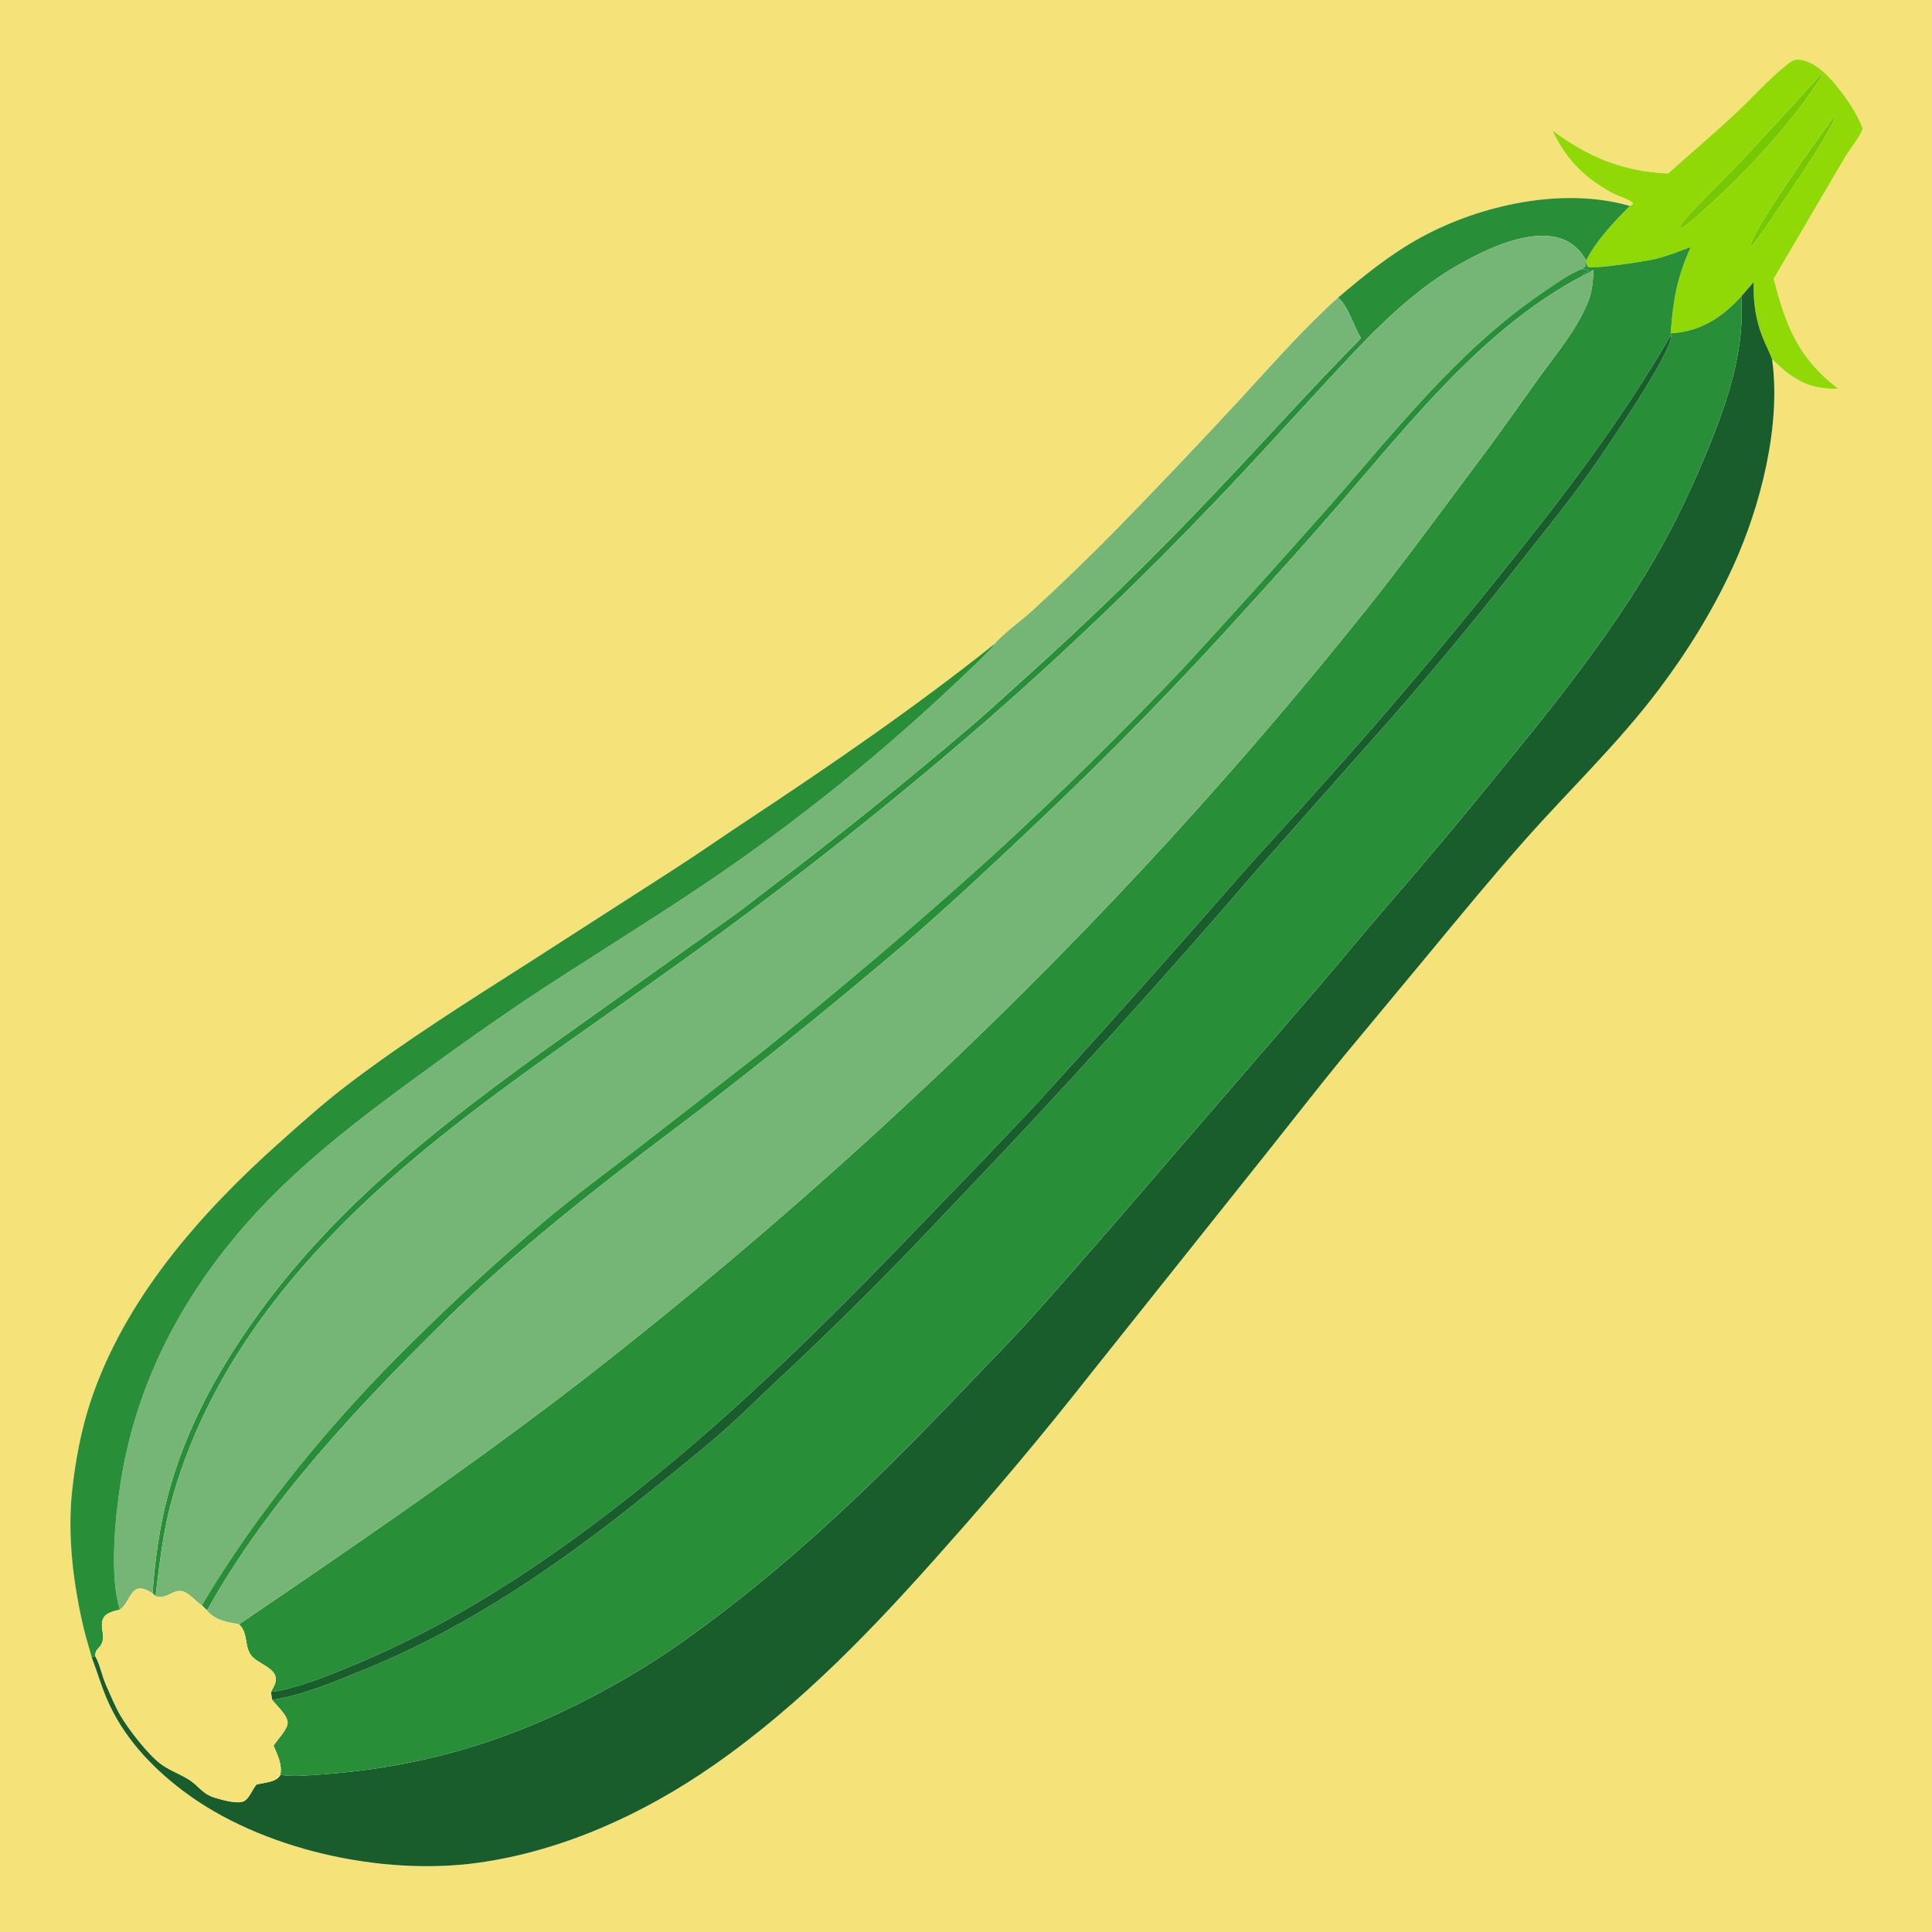 <?xml version="1.0" encoding="utf-8" ?>
<svg xmlns="http://www.w3.org/2000/svg" xmlns:xlink="http://www.w3.org/1999/xlink" width="1024" height="1024">
	<path fill="#F5E37A" d="M0 0L1024 0L1024 1024L0 1024L0 0ZM863.867 109.163C828.508 98.878 784.598 108.566 752.915 125.941C736.962 134.689 723.031 145.984 709.21 157.733C691.265 173.818 675.72 191.644 659.406 209.323C637.49 233.069 615.248 256.511 592.685 279.643C577.914 294.689 562.757 309.349 547.227 323.61C541.996 328.432 531.185 336.256 527.318 341.174C484.81 375.053 440.045 405.726 394.725 435.687C382.026 444.082 369.545 452.858 356.729 461.064L278.673 511.249C246.693 531.606 214.576 551.88 184.365 574.838C171.83 584.364 160.045 594.958 148.296 605.426C106.141 642.985 65.99 688.512 47.938 742.998C43.016 757.853 39.966 774.222 38.268 789.756C35.629 813.907 38.829 839.666 44.407 863.215C45.631 868.382 47.28 873.377 48.633 878.496C51.416 885.708 53.534 893.122 56.561 900.257C65.002 920.155 79.74 936.078 96.799 949.018C138.163 980.397 202.376 994.425 253.51 987.296C298.259 981.057 341.122 961.447 378.04 935.774C424.899 903.188 463.865 862.209 501.446 819.631C527.74 790.14 553.121 759.846 577.552 728.794L672.675 609.449C685.862 592.91 698.791 576.21 712.206 559.846L756.34 506.688C773.472 486.027 790.443 465.295 808.255 445.21C831.879 418.572 857.784 393.884 879.244 365.409C894.471 345.206 908.101 323.164 918.63 300.12C933.123 268.399 944.162 225.333 939.238 190.395C939.932 190.967 940.559 191.609 941.209 192.229C951.557 202.1 959.883 206.35 974.26 206.037C953.045 189.669 946.546 172.845 940.108 147.69L977.588 83.868C980.658 78.532 984.96 73.906 987.325 68.192C984.082 59.974 979.097 52.468 973.519 45.654C968.471 39.488 961.401 32.093 952.942 31.558C950.279 31.389 947.789 33.705 945.837 35.297C936.956 42.543 929.268 51.278 920.927 59.128C908.968 70.383 896.377 80.974 884.17 91.962C860.339 90.869 841.675 83.342 822.872 69.131C829.712 84.116 839.658 94.171 854.135 102.097C857.769 104.086 861.954 104.91 865.367 107.371L865.46 108.129L863.867 109.163Z"/>
	<path fill="#90D907" d="M863.867 109.163L865.46 108.129L865.367 107.371C861.954 104.91 857.769 104.086 854.135 102.097C839.658 94.171 829.712 84.116 822.872 69.131C841.675 83.342 860.339 90.869 884.17 91.962C896.377 80.974 908.968 70.383 920.927 59.128C929.268 51.278 936.956 42.543 945.837 35.297C947.789 33.705 950.279 31.389 952.942 31.558C961.401 32.093 968.471 39.488 973.519 45.654C979.097 52.468 984.082 59.974 987.325 68.192C984.96 73.906 980.658 78.532 977.588 83.868L940.108 147.69C946.546 172.845 953.045 189.669 974.26 206.037C959.883 206.35 951.557 202.1 941.209 192.229C940.559 191.609 939.932 190.967 939.238 190.395C937.76 186.426 935.741 182.614 934.174 178.668C930.462 169.318 929.138 159.492 929.493 149.493L922.907 157.094C912.595 168.448 900.967 175.887 885.469 176.655C886.822 158.75 888.788 147.485 896.102 130.905C890.007 133.252 883.965 135.599 877.621 137.213C872.98 138.394 844.996 142.681 841.711 141.505C840.846 140.287 840.824 139.41 840.755 137.981C846.371 127.046 855.248 117.804 863.867 109.163ZM965.202 39.353C950.581 55.514 935.823 71.55 920.93 87.461C912.596 96.269 903.726 104.607 895.551 113.553C893.845 115.42 891.331 117.857 890.488 120.268L890.936 121.003C896.458 117.71 901.239 113.001 905.97 108.684C927.249 89.261 950.169 64.543 965.675 40.214C965.473 39.481 965.669 39.743 965.202 39.353ZM972.723 60.956C966.271 69.552 927.352 123.823 927.959 130.471C927.978 130.681 928.035 130.886 928.073 131.094C934.201 123.172 972.974 67.37 972.723 60.956Z"/>
	<path fill="#76C800" d="M890.936 121.003L890.488 120.268C891.331 117.857 893.845 115.42 895.551 113.553C903.726 104.607 912.596 96.269 920.93 87.461C935.823 71.55 950.581 55.514 965.202 39.353C965.669 39.743 965.473 39.481 965.675 40.214C950.169 64.543 927.249 89.261 905.97 108.684C901.239 113.001 896.458 117.71 890.936 121.003Z"/>
	<path fill="#76C800" d="M928.073 131.094C928.035 130.886 927.978 130.681 927.959 130.471C927.352 123.823 966.271 69.552 972.723 60.956C972.974 67.37 934.201 123.172 928.073 131.094Z"/>
	<path fill="#288E38" d="M709.21 157.733C723.031 145.984 736.962 134.689 752.915 125.941C784.598 108.566 828.508 98.878 863.867 109.163C855.248 117.804 846.371 127.046 840.755 137.981L840.627 137.932C837.393 132.182 832.908 128.102 826.485 126.184C810.133 121.302 787.826 132.065 773.889 139.857C744.494 156.289 721.506 182.457 698.874 206.842C680.719 226.403 662.911 246.261 644.399 265.493C606.069 305.743 565.927 344.229 524.1 380.832C468.503 429.177 410.522 474.712 350.376 517.264C290.851 560.111 228.346 600.441 177.013 653.354C137.826 693.747 106.446 740.136 91.155 794.71C86.413 811.632 84.571 828.69 82.43 846.037L80.837 844.458C82.186 826.44 84.592 808.497 89.381 791.028C97.566 761.168 111.541 733.753 128.743 708.154C171.028 645.224 225.979 601.979 286.495 558.083L389.215 484.976C395.546 480.466 401.562 475.477 407.794 470.825C443.992 443.46 479.381 415.042 513.915 385.607C522.713 378.212 531.091 370.305 539.667 362.653C576.478 329.802 611.847 295.37 645.674 259.454C671.011 232.799 695.516 205.404 721.37 179.241C717.34 172.68 714.939 162.843 709.21 157.733Z"/>
	<path fill="#75B677" d="M82.43 846.037C84.571 828.69 86.413 811.632 91.155 794.71C106.446 740.136 137.826 693.747 177.013 653.354C228.346 600.441 290.851 560.111 350.376 517.264C410.522 474.712 468.503 429.177 524.1 380.832C565.927 344.229 606.069 305.743 644.399 265.493C662.911 246.261 680.719 226.403 698.874 206.842C721.506 182.457 744.494 156.289 773.889 139.857C787.826 132.065 810.133 121.302 826.485 126.184C832.908 128.102 837.393 132.182 840.627 137.932C840.57 139.347 840.822 140.597 839.755 141.691C839.382 142.074 838.495 142.471 838.057 142.71C830.639 145.811 823.814 150.849 817.196 155.373C771.935 186.317 738.395 230.064 702.458 270.748C678.06 298.285 653.415 325.602 628.526 352.695C595.457 387.753 561.104 421.577 525.537 454.098C486.024 489.75 445.466 524.226 403.915 557.48L336.672 609.709C320.975 621.754 305.084 633.557 289.848 646.192C264.81 667.255 240.66 689.351 217.458 712.421C176.1 753.21 136.595 800.865 106.974 850.87C103.875 848.853 101.478 845.69 98.154 843.948C92.492 840.98 88.807 848.136 82.43 846.037Z"/>
	<path fill="#288E38" d="M840.627 137.932L840.755 137.981C840.824 139.41 840.846 140.287 841.711 141.505C844.996 142.681 872.98 138.394 877.621 137.213C883.965 135.599 890.007 133.252 896.102 130.905C888.788 147.485 886.822 158.75 885.469 176.655L885.711 177.528C859.759 222.316 828.567 263.326 796.085 303.535C765.993 341.175 734.855 377.967 702.705 413.865C687.568 430.97 671.909 447.607 656.775 464.7C620.928 505.847 584.579 546.553 547.735 586.809C529.993 605.673 512.089 624.383 494.024 642.937C447.962 691.061 401.181 738.199 349.577 780.452C300.685 820.485 248.558 856.855 190.084 881.414C178.413 886.316 166.611 891.278 154.371 894.596C150.871 895.544 147.268 896.408 143.651 896.743C144.612 894.822 146.16 892.406 146.225 890.225C146.415 883.884 136.393 881.841 133.084 877.326C129.319 872.189 131.715 865.659 126.693 860.914C188.075 819.202 249.346 777.341 308.147 732.015C366.238 686.889 422.343 639.263 476.303 589.272C565.628 506.903 648.548 417.849 724.343 322.882C745.193 296.73 764.783 269.782 784.815 243.021C795.257 229.071 805.182 214.883 815.331 200.728C824.627 187.765 835.916 174.665 841.789 159.706C843.941 154.224 844.317 148.786 844.58 142.956C842.765 144.205 840.871 145.182 838.911 146.175C839.504 144.795 840.478 144.383 841.719 143.674L842.262 143.37C841.049 142.471 839.546 142.757 838.057 142.71C838.495 142.471 839.382 142.074 839.755 141.691C840.822 140.597 840.57 139.347 840.627 137.932Z"/>
	<path fill="#288E38" d="M106.974 850.87C136.595 800.865 176.1 753.21 217.458 712.421C240.66 689.351 264.81 667.255 289.848 646.192C305.084 633.557 320.975 621.754 336.672 609.709L403.915 557.48C445.466 524.226 486.024 489.75 525.537 454.098C561.104 421.577 595.457 387.753 628.526 352.695C653.415 325.602 678.06 298.285 702.458 270.748C738.395 230.064 771.935 186.317 817.196 155.373C823.814 150.849 830.639 145.811 838.057 142.71C839.546 142.757 841.049 142.471 842.262 143.37L841.719 143.674C840.478 144.383 839.504 144.795 838.911 146.175C787.777 172.706 747.91 223.056 710.824 266.092C694.976 284.359 678.882 302.411 662.547 320.244C626.121 360.814 588.024 399.851 548.352 437.254C525.605 458.795 502.457 480.421 478.755 500.901C446.961 527.94 414.577 554.278 381.627 579.897C366.946 591.421 351.936 602.446 337.142 613.81C302.735 640.241 268.147 668.104 237.212 698.555C190.79 744.252 142.373 795.236 110.397 852.397C110.01 853.089 110.18 852.846 109.484 853.355L106.974 850.87Z"/>
	<path fill="#75B677" d="M109.484 853.355C110.18 852.846 110.01 853.089 110.397 852.397C142.373 795.236 190.79 744.252 237.212 698.555C268.147 668.104 302.735 640.241 337.142 613.81C351.936 602.446 366.946 591.421 381.627 579.897C414.577 554.278 446.961 527.94 478.755 500.901C502.457 480.421 525.605 458.795 548.352 437.254C588.024 399.851 626.121 360.814 662.547 320.244C678.882 302.411 694.976 284.359 710.824 266.092C747.91 223.056 787.777 172.706 838.911 146.175C840.871 145.182 842.765 144.205 844.58 142.956C844.317 148.786 843.941 154.224 841.789 159.706C835.916 174.665 824.627 187.765 815.331 200.728C805.182 214.883 795.257 229.071 784.815 243.021C764.783 269.782 745.193 296.73 724.343 322.882C648.548 417.849 565.628 506.903 476.303 589.272C422.343 639.263 366.238 686.889 308.147 732.015C249.346 777.341 188.075 819.202 126.693 860.914C120.135 859.74 113.923 858.864 109.484 853.355Z"/>
	<path fill="#1A5D2C" d="M922.907 157.094L929.493 149.493C929.138 159.492 930.462 169.318 934.174 178.668C935.741 182.614 937.76 186.426 939.238 190.395C944.162 225.333 933.123 268.399 918.63 300.12C908.101 323.164 894.471 345.206 879.244 365.409C857.784 393.884 831.879 418.572 808.255 445.21C790.443 465.295 773.472 486.027 756.34 506.688L712.206 559.846C698.791 576.21 685.862 592.91 672.675 609.449L577.552 728.794C553.121 759.846 527.74 790.14 501.446 819.631C463.865 862.209 424.899 903.188 378.04 935.774C341.122 961.447 298.259 981.057 253.51 987.296C202.376 994.425 138.163 980.397 96.799 949.018C79.74 936.078 65.002 920.155 56.561 900.257C53.534 893.122 51.416 885.708 48.633 878.496L50.402 877.653C50.478 877.783 50.557 877.911 50.631 878.042C53.165 882.558 54.041 888.212 56.198 893.039C58.607 898.427 60.916 904.211 63.886 909.297C68.088 916.491 78.428 929.802 84.998 934.767C89.424 938.112 94.971 940.088 99.716 942.972C105.608 946.553 106.866 950.766 114.24 952.929C117.935 954.013 125.742 956.357 129.322 954.65C131.953 953.395 133.909 948.175 135.908 945.883C139.694 944.766 146.161 944.74 148.303 941.18C148.408 941.005 148.493 940.819 148.588 940.638C155.227 941.883 163.436 940.949 170.189 940.473C232.551 936.081 284.455 917.924 338.003 885.741C353.867 876.207 368.867 865.328 383.558 854.098C431.039 817.798 473.472 775.787 514.539 732.498C523.712 722.828 533.091 713.375 542.109 703.555C557.538 686.754 572.358 669.441 587.399 652.3L698.301 523.789C710.585 509.408 722.56 494.803 734.943 480.504C755.277 457.084 775.198 433.309 794.695 409.188C823.875 373.637 853.329 336.73 876.572 296.949C888.041 277.32 897.554 256.989 906.107 235.959C916.224 211.085 924.866 184.335 922.907 157.094Z"/>
	<path fill="#288E38" d="M885.469 176.655C900.967 175.887 912.595 168.448 922.907 157.094C924.866 184.335 916.224 211.085 906.107 235.959C897.554 256.989 888.041 277.32 876.572 296.949C853.329 336.73 823.875 373.637 794.695 409.188C775.198 433.309 755.277 457.084 734.943 480.504C722.56 494.803 710.585 509.408 698.301 523.789L587.399 652.3C572.358 669.441 557.538 686.754 542.109 703.555C533.091 713.375 523.712 722.828 514.539 732.498C473.472 775.787 431.039 817.798 383.558 854.098C368.867 865.328 353.867 876.207 338.003 885.741C284.455 917.924 232.551 936.081 170.189 940.473C163.436 940.949 155.227 941.883 148.588 940.638C149.7 935.192 147.059 930.177 144.991 925.29C146.927 922.045 151.898 917.297 152.415 913.624C152.995 909.496 146.62 904.09 144.205 900.902C144.585 900.857 144.967 900.818 145.345 900.757C161.693 898.134 177.696 891.149 192.949 884.97C248.248 862.566 297.986 828.14 344.174 790.821C357.744 779.856 371.369 769.081 384.439 757.509C393 749.93 401.12 741.829 409.463 734.01C442.422 703.284 474.322 671.443 505.109 638.542C560.712 580.503 614.732 520.969 667.11 460.004L738.884 378.993C762.337 352.04 785.079 324.477 807.085 296.33C819.135 281.043 831.383 266.04 842.643 250.135C849.142 240.957 887.154 185.913 885.711 177.528L885.469 176.655Z"/>
	<path fill="#75B677" d="M527.318 341.174C531.185 336.256 541.996 328.432 547.227 323.61C562.757 309.349 577.914 294.689 592.685 279.643C615.248 256.511 637.49 233.069 659.406 209.323C675.72 191.644 691.265 173.818 709.21 157.733C714.939 162.843 717.34 172.68 721.37 179.241C695.516 205.404 671.011 232.799 645.674 259.454C611.847 295.37 576.478 329.802 539.667 362.653C531.091 370.305 522.713 378.212 513.915 385.607C479.381 415.042 443.992 443.46 407.794 470.825C401.562 475.477 395.546 480.466 389.215 484.976L286.495 558.083C225.979 601.979 171.028 645.224 128.743 708.154C111.541 733.753 97.566 761.168 89.381 791.028C84.592 808.497 82.186 826.44 80.837 844.458C78.554 843.176 75.795 841.372 73.049 842.105C68.894 843.214 67.658 850.658 63.519 853.09C57.924 835.41 61.068 803.887 64.001 785.327C74.1 721.405 108.042 667.202 155.004 623.543C176.418 603.635 199.827 586.079 223.424 568.898C241.144 555.849 259.124 543.157 277.352 530.827C308.789 509.915 341.101 490.237 372.467 469.209C416.707 439.445 458.6 406.331 497.777 370.16C501.175 366.988 526.582 343.548 527.318 341.174Z"/>
	<path fill="#1A5D2C" d="M885.711 177.528C887.154 185.913 849.142 240.957 842.643 250.135C831.383 266.04 819.135 281.043 807.085 296.33C785.079 324.477 762.337 352.04 738.884 378.993L667.11 460.004C614.732 520.969 560.712 580.503 505.109 638.542C474.322 671.443 442.422 703.284 409.463 734.01C401.12 741.829 393 749.93 384.439 757.509C371.369 769.081 357.744 779.856 344.174 790.821C297.986 828.14 248.248 862.566 192.949 884.97C177.696 891.149 161.693 898.134 145.345 900.757C144.967 900.818 144.585 900.857 144.205 900.902C143.907 899.55 143.815 898.121 143.651 896.743C147.268 896.408 150.871 895.544 154.371 894.596C166.611 891.278 178.413 886.316 190.084 881.414C248.558 856.855 300.685 820.485 349.577 780.452C401.181 738.199 447.962 691.061 494.024 642.937C512.089 624.383 529.993 605.673 547.735 586.809C584.579 546.553 620.928 505.847 656.775 464.7C671.909 447.607 687.568 430.97 702.705 413.865C734.855 377.967 765.993 341.175 796.085 303.535C828.567 263.326 859.759 222.316 885.711 177.528Z"/>
	<path fill="#288E38" d="M48.633 878.496C47.28 873.377 45.631 868.382 44.407 863.215C38.829 839.666 35.629 813.907 38.268 789.756C39.966 774.222 43.016 757.853 47.938 742.998C65.99 688.512 106.141 642.985 148.296 605.426C160.045 594.958 171.83 584.364 184.365 574.838C214.576 551.88 246.693 531.606 278.673 511.249L356.729 461.064C369.545 452.858 382.026 444.082 394.725 435.687C440.045 405.726 484.81 375.053 527.318 341.174C526.582 343.548 501.175 366.988 497.777 370.16C458.6 406.331 416.707 439.445 372.467 469.209C341.101 490.237 308.789 509.915 277.352 530.827C259.124 543.157 241.144 555.849 223.424 568.898C199.827 586.079 176.418 603.635 155.004 623.543C108.042 667.202 74.1 721.405 64.001 785.327C61.068 803.887 57.924 835.41 63.519 853.09C60.63 853.922 56.41 854.635 54.85 857.529C52.144 862.553 57.367 868.455 52.219 873.51C50.774 874.93 50.625 875.717 50.402 877.653L48.633 878.496Z"/>
	<path fill="#F5E37A" d="M63.519 853.09C67.658 850.658 68.894 843.214 73.049 842.105C75.795 841.372 78.554 843.176 80.837 844.458L82.43 846.037C88.807 848.136 92.492 840.98 98.154 843.948C101.478 845.69 103.875 848.853 106.974 850.87L109.484 853.355C113.923 858.864 120.135 859.74 126.693 860.914C131.715 865.659 129.319 872.189 133.084 877.326C136.393 881.841 146.415 883.884 146.225 890.225C146.16 892.406 144.612 894.822 143.651 896.743C143.815 898.121 143.907 899.55 144.205 900.902C146.62 904.09 152.995 909.496 152.415 913.624C151.898 917.297 146.927 922.045 144.991 925.29C147.059 930.177 149.7 935.192 148.588 940.638C148.493 940.819 148.408 941.005 148.303 941.18C146.161 944.74 139.694 944.766 135.908 945.883C133.909 948.175 131.953 953.395 129.322 954.65C125.742 956.357 117.935 954.013 114.24 952.929C106.866 950.766 105.608 946.553 99.716 942.972C94.971 940.088 89.424 938.112 84.998 934.767C78.428 929.802 68.088 916.491 63.886 909.297C60.916 904.211 58.607 898.427 56.198 893.039C54.041 888.212 53.165 882.558 50.631 878.042C50.557 877.911 50.478 877.783 50.402 877.653C50.625 875.717 50.774 874.93 52.219 873.51C57.367 868.455 52.144 862.553 54.85 857.529C56.41 854.635 60.63 853.922 63.519 853.09Z"/>
</svg>
